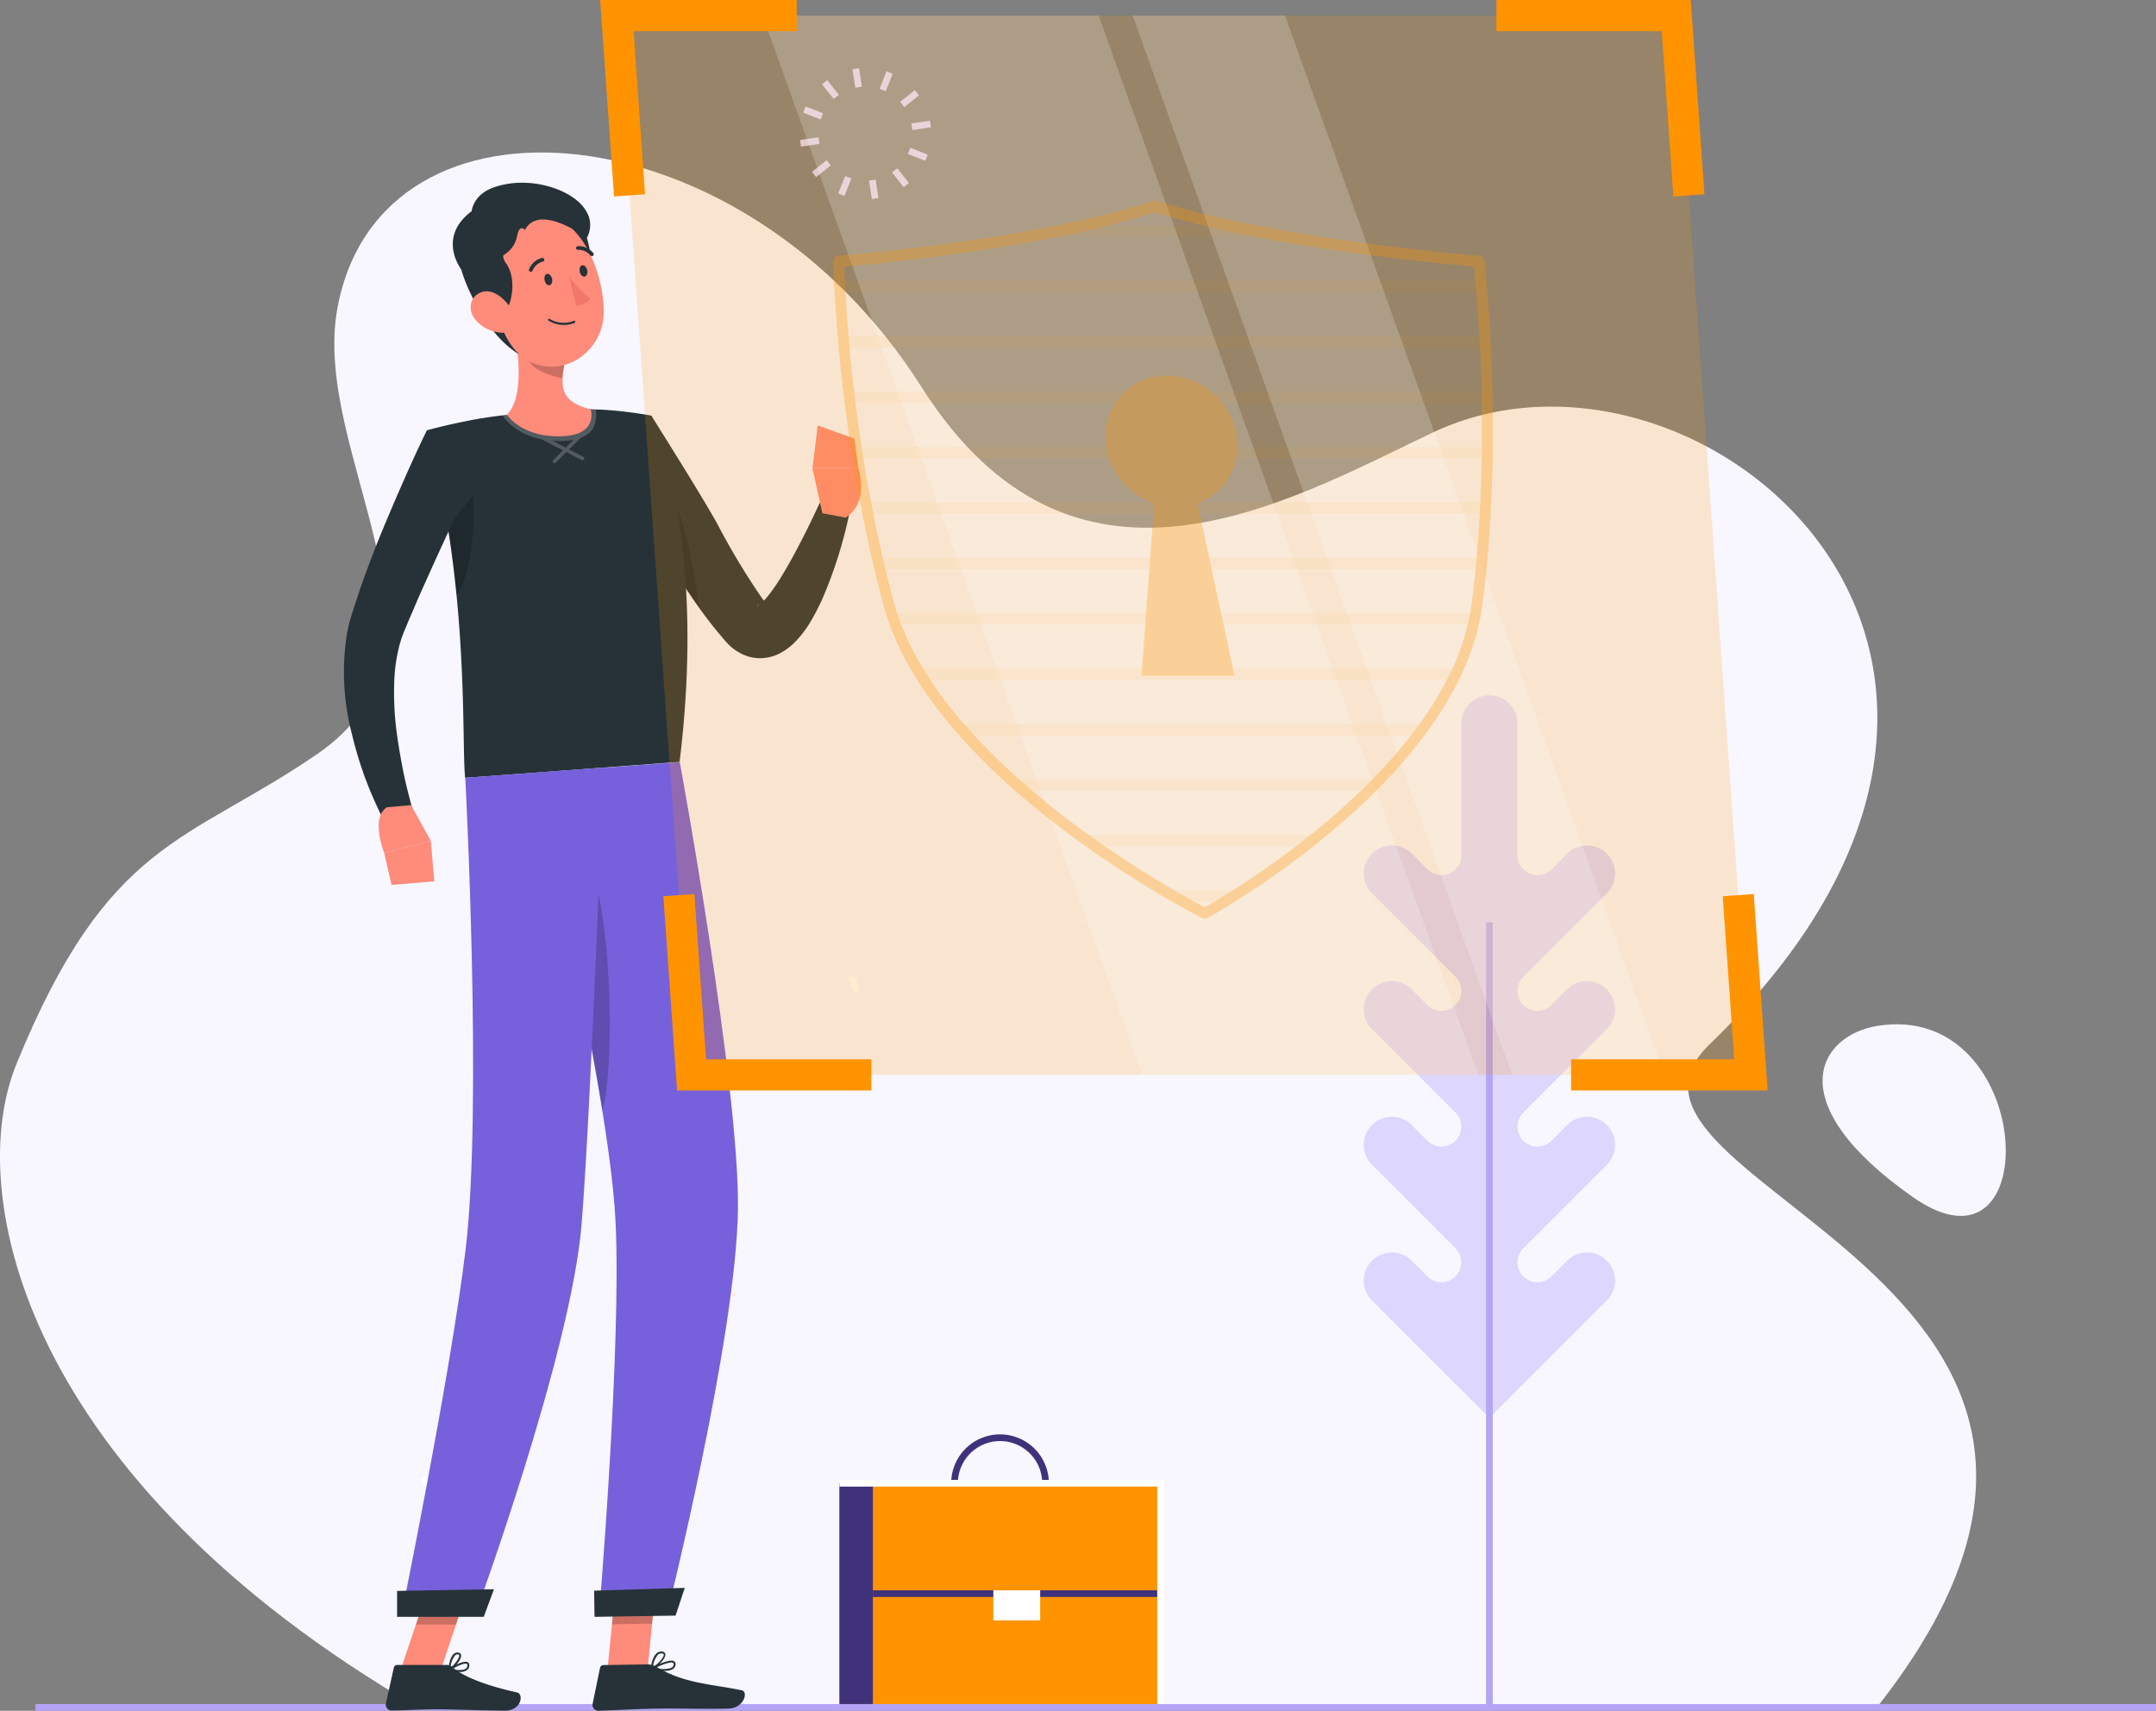 <svg xmlns="http://www.w3.org/2000/svg" width="556.971" height="441.946" viewBox="0 0 556.971 441.946">
  <rect x="0" y="0" width="556.971" height="441.946" fill="#808080" stroke="none"/>
  <g id="Group_39804" data-name="Group 39804" transform="translate(0 0)">
    <g id="Group_39791" data-name="Group 39791" transform="translate(0 39.397)">
      <path id="Path_78703" data-name="Path 78703" d="M668.036,506.039H291.115C189.706,447.063,173.667,373.607,187.4,339.9c23.761-58.317,44.077-57.043,77.781-80.177,40.526-27.818-1.927-77.269,5.186-115.3,11.278-60.341,105.118-51.725,150.793,20.41,39.118,61.778,93.493,30.331,131.935,11.969,68.27-32.607,175.862,57.354,71.729,157.941C587.232,371.058,755.747,394.944,668.036,506.039Z" transform="translate(-183.176 -104.36)" fill="#f8f7ff"/>
      <path id="Path_78704" data-name="Path 78704" d="M188.545,365.348c40.975-6.509,43.792,68.624,9.036,44.206S173.3,367.77,188.545,365.348Z" transform="translate(296.53 -139.734)" fill="#f8f7ff"/>
    </g>
    <g id="Group_39798" data-name="Group 39798" transform="translate(206.67 17.612)">
      <g id="Group_39792" data-name="Group 39792" transform="translate(13.56 0)">
        <rect id="Rectangle_231" data-name="Rectangle 231" width="4.847" height="1.729" transform="translate(0.713 5.049) rotate(-98.454)" fill="#ddd6ff"/>
        <rect id="Rectangle_232" data-name="Rectangle 232" width="4.847" height="1.729" transform="translate(4.993 33.821) rotate(-98.454)" fill="#ddd6ff"/>
      </g>
      <g id="Group_39793" data-name="Group 39793" transform="translate(9.877 0.81)">
        <rect id="Rectangle_233" data-name="Rectangle 233" width="1.728" height="4.847" transform="translate(12.287 5.143) rotate(-158.465)" fill="#ddd6ff"/>
        <rect id="Rectangle_234" data-name="Rectangle 234" width="1.728" height="4.848" transform="translate(1.607 32.201) rotate(-158.464)" fill="#ddd6ff"/>
      </g>
      <g id="Group_39794" data-name="Group 39794" transform="translate(3.087 5.68)">
        <rect id="Rectangle_235" data-name="Rectangle 235" width="1.729" height="4.848" transform="translate(23.853 4.37) rotate(-128.463)" fill="#ddd6ff"/>
        <rect id="Rectangle_236" data-name="Rectangle 236" width="1.729" height="4.848" transform="matrix(-0.622, -0.783, 0.783, -0.622, 1.076, 22.463)" fill="#ddd6ff"/>
      </g>
      <g id="Group_39795" data-name="Group 39795" transform="translate(0 13.56)">
        <rect id="Rectangle_237" data-name="Rectangle 237" width="1.728" height="4.847" transform="translate(29.027 2.422) rotate(-98.454)" fill="#ddd6ff"/>
        <rect id="Rectangle_238" data-name="Rectangle 238" width="1.728" height="4.848" transform="translate(0.254 6.702) rotate(-98.458)" fill="#ddd6ff"/>
      </g>
      <g id="Group_39796" data-name="Group 39796" transform="translate(0.81 9.876)">
        <rect id="Rectangle_239" data-name="Rectangle 239" width="4.848" height="1.728" transform="translate(31.566 14.068) rotate(-158.448)" fill="#ddd6ff"/>
        <rect id="Rectangle_240" data-name="Rectangle 240" width="4.848" height="1.728" transform="translate(4.509 3.387) rotate(-158.458)" fill="#ddd6ff"/>
      </g>
      <g id="Group_39797" data-name="Group 39797" transform="translate(5.679 3.087)">
        <rect id="Rectangle_241" data-name="Rectangle 241" width="4.848" height="1.729" transform="translate(21.109 27.649) rotate(-128.463)" fill="#ddd6ff"/>
        <rect id="Rectangle_242" data-name="Rectangle 242" width="4.848" height="1.729" transform="translate(3.015 4.872) rotate(-128.458)" fill="#ddd6ff"/>
      </g>
    </g>
    <path id="Path_78717" data-name="Path 78717" d="M557.085,532.485v.007c.517-.415,1.045-.838,1.564-1.263C558.137,531.651,557.608,532.062,557.085,532.485Z" transform="translate(-371.295 -122.91)" fill="#ffaa45"/>
    <rect id="Rectangle_243" data-name="Rectangle 243" width="547.801" height="1.728" transform="translate(9.17 440.217)" fill="#b3a4f5"/>
    <path id="Path_78726" data-name="Path 78726" d="M554.655,445.136l-.424.528.415.545C554.655,445.854,554.655,445.5,554.655,445.136Z" transform="translate(-364.832 -111.223)" fill="#ffd4cc"/>
    <path id="Path_78734" data-name="Path 78734" d="M646.482,504.025l1.359-1.068q-1.2-1.533-2.368-3.1l-1.387,1.035Q645.264,502.476,646.482,504.025Z" transform="translate(-535.674 -118.653)" fill="#fff"/>
    <path id="Path_78736" data-name="Path 78736" d="M518.386,355l1.539-.786c-.647-1.274-1.252-2.587-1.79-3.911l-1.6.647C517.09,352.316,517.713,353.679,518.386,355Z" transform="translate(-297.524 -98.348)" fill="#fff"/>
    <path id="Path_78740" data-name="Path 78740" d="M554.222,415.793l2.022,2.679v-3.483l-.838-.674Z" transform="translate(-366.414 -107.039)" fill="#f8f7ff"/>
    <g id="Group_39799" data-name="Group 39799" transform="translate(352.304 179.635)">
      <path id="Path_78748" data-name="Path 78748" d="M275.812,342.572h0a7.258,7.258,0,0,1,10.263,0l4.049,4.046a5.134,5.134,0,0,0,8.765-3.631h0a5.138,5.138,0,0,0-1.5-3.631l-21.573-21.571a7.258,7.258,0,0,1,0-10.265h0a7.258,7.258,0,0,1,10.263,0l4.049,4.047a5.135,5.135,0,0,0,8.765-3.632V273.88a7.256,7.256,0,0,1,7.256-7.256h0a7.258,7.258,0,0,1,7.258,7.256v34.055a5.135,5.135,0,0,0,8.766,3.632l4.046-4.046a7.258,7.258,0,0,1,10.262,0h0a7.256,7.256,0,0,1,0,10.265L314.9,339.357a5.138,5.138,0,0,0-1.5,3.631h0a5.134,5.134,0,0,0,8.765,3.631l4.047-4.046a7.258,7.258,0,0,1,10.262,0h0a7.257,7.257,0,0,1,0,10.265L314.9,374.409a5.135,5.135,0,0,0-1.5,3.631h0a5.135,5.135,0,0,0,8.765,3.632l4.047-4.046a7.257,7.257,0,0,1,10.262,0h0a7.257,7.257,0,0,1,0,10.265l-21.57,21.57a5.134,5.134,0,0,0-1.5,3.631h0a5.135,5.135,0,0,0,8.765,3.632l4.047-4.047a7.259,7.259,0,0,1,10.262,0h0a7.258,7.258,0,0,1,0,10.265l-30.333,30.333L275.8,422.942a7.259,7.259,0,0,1,0-10.265h0a7.259,7.259,0,0,1,10.262,0l4.049,4.047a5.135,5.135,0,0,0,8.765-3.632h0a5.134,5.134,0,0,0-1.5-3.631L275.8,387.888a7.258,7.258,0,0,1,0-10.265h0a7.256,7.256,0,0,1,10.263,0l4.049,4.046a5.135,5.135,0,0,0,8.765-3.632h0a5.135,5.135,0,0,0-1.5-3.63L275.8,352.833a7.258,7.258,0,0,1,.01-10.261Z" transform="translate(-273.677 -266.624)" fill="#ddd6ff"/>
      <rect id="Rectangle_252" data-name="Rectangle 252" width="1.728" height="202.816" transform="translate(31.603 58.631)" fill="#b3a4f5"/>
    </g>
    <g id="freepik--Character--inject-8" transform="translate(88.849 44.504)">
      <path id="Path_78634" data-name="Path 78634" d="M303.67,413.51l10.374-.155,2.393-24.085-10.387.155Z" transform="translate(-235.587 -26.741)" fill="#ff8b7b"/>
      <path id="Path_78635" data-name="Path 78635" d="M340.56,413.5h10.374l8.084-24.046H348.644Z" transform="translate(-325.885 -26.688)" fill="#ff8b7b"/>
      <path id="Path_78636" data-name="Path 78636" d="M346.5,407.11h-12.65a.918.918,0,0,0-.892.711l-2.044,9.235a1.5,1.5,0,0,0,1.513,1.837c4.074-.065,7.049-.31,12.172-.31,3.156,0,12.676.336,17.035.336s4.928-4.307,3.143-4.708c-7.994-1.746-14.021-4.152-16.582-6.467a2.587,2.587,0,0,0-1.695-.634Z" transform="translate(-320.069 -21.505)" fill="#263238"/>
      <path id="Path_78637" data-name="Path 78637" d="M300.255,407l-11.331.181a.905.905,0,0,0-.88.711l-1.9,9.261a1.5,1.5,0,0,0,1.513,1.824c4.1-.129,10-.466,15.147-.543,6-.091,11.2.155,18.251,0,4.256-.065,5.368-4.385,3.583-4.747-8.149-1.656-14.784-1.746-21.873-5.963A4.838,4.838,0,0,0,300.255,407Z" transform="translate(-221.889 -21.537)" fill="#263238"/>
      <path id="Path_78638" data-name="Path 78638" d="M265,172.106a233.022,233.022,0,0,0,10.956,21.317c2,3.454,4.1,6.881,6.377,10.244a112.987,112.987,0,0,0,7.347,9.947l1.022,1.216.517.608c.181.207.3.362.66.737a12.508,12.508,0,0,0,5.51,3.6,10.348,10.348,0,0,0,4.074.427,10.865,10.865,0,0,0,3.505-.905,14.927,14.927,0,0,0,4.307-2.962,27.577,27.577,0,0,0,4.527-5.95,60.65,60.65,0,0,0,2.936-5.769,114.852,114.852,0,0,0,7.14-23.231l-7.45-2.315c-1.591,3.389-3.234,6.894-4.954,10.231s-3.479,6.674-5.381,9.74a48.776,48.776,0,0,1-2.91,4.333,17.189,17.189,0,0,1-2.846,3.053c-.388.3-.686.362-.53.233a1.954,1.954,0,0,1,.7-.22,3.2,3.2,0,0,1,1.2.091c.776.246.892.427.8.259l-1.436-1.979a183.081,183.081,0,0,1-11.46-19c-3.557-6.61-17.131-28.135-17.131-28.135Z" transform="translate(-193.011 -94.712)" fill="#263238"/>
      <path id="Path_78641" data-name="Path 78641" d="M14.608,24.656C10.52,22.909,3.13,7.244,0,0L8.913,6.95c4.712,6.3,9.844,6.341,13.572,13.269C19.821,23.142,16.768,25.574,14.608,24.656Z" transform="translate(91.755 112.384) rotate(-164)" opacity="0.2"/>
      <path id="Path_78642" data-name="Path 78642" d="M265.471,179.767l-2.587-11.706,11.81-.091s3.156,8.8-3.195,12.935Z" transform="translate(-141.871 -91.689)" fill="#ff8b7b"/>
      <path id="Path_78643" data-name="Path 78643" d="M264.805,159.56l9.468,3.4,1,7.476-11.81.091Z" transform="translate(-142.409 -94.157)" fill="#ff8b7b"/>
      <path id="Path_78644" data-name="Path 78644" d="M315.283,389.27l-1.229,12.417-10.374.168,1.216-12.417Z" transform="translate(-234.446 -26.741)" opacity="0.2"/>
      <path id="Path_78645" data-name="Path 78645" d="M344.738,389.46h10.374l-4.165,12.392H340.56Z" transform="translate(-321.979 -26.685)" opacity="0.2"/>
      <path id="Path_78646" data-name="Path 78646" d="M297.566,161.781c11.189,39.438,8.925,81.3,9.934,89.768,8.123-.582,38.714-2.872,55.387-4.113,7.269-59.1-7.269-89.457-7.269-89.457s-3.57-.686-8.408-1.19c-1.513-.155-3.156-.285-4.863-.375-.944,0-1.9-.091-2.872-.1a207.285,207.285,0,0,0-23.541,1.746c-1.475.181-2.975.414-4.437.647s-2.665.479-3.88.724C301.926,160.553,297.566,161.781,297.566,161.781Z" transform="translate(-276.178 -95.111)" fill="#263238"/>
      <path id="Path_78648" data-name="Path 78648" d="M346.588,173.62c1,3.816-.142,21.226-4.126,25.52-.543-5.575-1.293-11.4-2.225-17.346Z" transform="translate(-313.377 -90.031)" opacity="0.2"/>
      <path id="Path_78652" data-name="Path 78652" d="M318.34,169.12c.168,1.009.763,1.759,1.293,1.656s.854-1,.673-2-.776-1.772-1.293-1.669S318.133,168.1,318.34,169.12Z" transform="translate(-258.406 -91.946)" fill="#263238"/>
      <path id="Path_78653" data-name="Path 78653" d="M317.613,173.6c.091,1.035.608,1.824,1.164,1.772s.931-.918.841-1.94-.608-1.824-1.164-1.772S317.523,172.579,317.613,173.6Z" transform="translate(-256.799 -90.606)" fill="#263238"/>
      <path id="Path_78661" data-name="Path 78661" d="M320.588,446.954l-17.578.272s5.872-69.447,4.281-101.758c-.479-9.83-2.458-23.58-5.045-38.313-3.285-18.574-4.863-25.973-9.054-49.437-3.027-16.738-5.717-28.211-5.717-28.211l36.412-2.716s15.392,83.663,15.03,115.392C338.555,375.075,320.588,446.954,320.588,446.954Z" transform="translate(-237.126 -74.426)" fill="#7760db"/>
      <path id="Path_78662" data-name="Path 78662" d="M320.378,246c6.545,16.3,6.674,54.482,3.661,65.23-.517-3.182-1.074-6.467-1.656-9.753-3.285-18.574-4.864-25.973-9.054-49.437-.078-.466-.168-.918-.246-1.371a25.222,25.222,0,0,1,7.3-4.669Z" transform="translate(-257.261 -68.788)" opacity="0.2"/>
      <path id="Path_78663" data-name="Path 78663" d="M366.548,227.89s-3.208,87.556-5.653,117.875c-2.665,33.217-27.551,101.1-27.551,101.1H314.33s12.689-62.087,16.582-94.424c4.437-36.735-.078-121.924-.078-121.924Z" transform="translate(-299.487 -74.103)" fill="#7760db"/>
      <path id="Path_78664" data-name="Path 78664" d="M358.6,399.117H336.21V392.43l25.029-.44Z" transform="translate(-322.479 -25.943)" fill="#263238"/>
      <path id="Path_78665" data-name="Path 78665" d="M319.155,398.886l-20.941.323-.1-6.765,23.412-.724Z" transform="translate(-233.481 -26.022)" fill="#263238"/>
      <path id="Path_78672" data-name="Path 78672" d="M344.046,409.119a12.511,12.511,0,0,1-2.716-.375.259.259,0,0,1-.194-.207.272.272,0,0,1,.116-.246c.375-.233,3.725-2.289,4.876-1.707a.8.8,0,0,1,.427.7,1.513,1.513,0,0,1-.517,1.293,3.156,3.156,0,0,1-1.992.543Zm-2-.724c1.759.349,3.117.285,3.686-.194a.983.983,0,0,0,.336-.88.323.323,0,0,0-.155-.3c-.6-.31-2.509.582-3.868,1.423Z" transform="translate(-314.172 -21.69)" fill="#263238"/>
      <path id="Path_78673" data-name="Path 78673" d="M343.013,409.287a.246.246,0,0,1-.129,0,.259.259,0,0,1-.116-.22c0-.129.259-3.13,1.462-4.113a1.293,1.293,0,0,1,1.048-.31h0a.789.789,0,0,1,.789.634c.22,1.164-1.863,3.441-2.936,4.023Zm2.1-4.178a.8.8,0,0,0-.556.22,5.809,5.809,0,0,0-1.229,3.247c1.061-.815,2.393-2.587,2.264-3.208,0-.065,0-.22-.362-.259Z" transform="translate(-315.804 -22.233)" fill="#263238"/>
      <path id="Path_78674" data-name="Path 78674" d="M300.11,408.591a.259.259,0,0,1-.168-.207.246.246,0,0,1,.129-.246c.466-.259,4.6-2.432,5.872-1.759a.8.8,0,0,1,.414.66h0a1.371,1.371,0,0,1-.44,1.2c-1.112,1.022-4.1.66-5.782.349Zm5.51-1.811c-.776-.259-3.027.634-4.669,1.449,2.3.349,4.01.22,4.644-.349a.931.931,0,0,0,.285-.8.285.285,0,0,0-.168-.259Z" transform="translate(-220.696 -21.757)" fill="#263238"/>
      <path id="Path_78675" data-name="Path 78675" d="M302.151,409.124h-.065a.22.22,0,0,1-.1-.22c0-.116.246-2.923,1.552-4.023a1.746,1.746,0,0,1,1.293-.44h0c.686,0,.88.388.931.673.207,1.164-2.238,3.454-3.479,4.036A.3.3,0,0,1,302.151,409.124Zm2.949-4.191h-.259a1.293,1.293,0,0,0-1,.336,5.756,5.756,0,0,0-1.293,3.221c1.293-.789,2.923-2.587,2.807-3.285C305.32,405.165,305.307,405,305.1,404.933ZM304.867,404.648Z" transform="translate(-222.737 -22.29)" fill="#263238"/>
      <path id="Path_78676" data-name="Path 78676" d="M362.168,160.565c-3.622,7.269-9.562,20.973-12.55,28.424-1.513,3.725-2.91,7.515-4.281,11.331-.673,1.927-1.293,3.88-1.94,5.795l-.466,1.462-.5,1.682c-.362,1.151-.569,2.3-.841,3.441a63.484,63.484,0,0,0,1.19,26.167,99.065,99.065,0,0,0,3.635,11.952c.737,1.94,1.526,3.88,2.367,5.73s1.694,3.712,2.742,5.652l7.153-3.1c-1-3.531-2-7.347-2.716-11.059s-1.371-7.463-1.785-11.163a76.319,76.319,0,0,1-.44-10.943,43,43,0,0,1,1.423-10.128c.246-.763.44-1.565.737-2.289.155-.375.246-.686.44-1.138l.543-1.293c.724-1.772,1.513-3.544,2.264-5.316,1.513-3.57,3.156-7.1,4.734-10.658l9.766-21.252Z" transform="translate(-340.75 -93.862)" fill="#263238"/>
      <path id="Path_78679" data-name="Path 78679" d="M357.189,235.39l5.109,9.223-12.042,3.13s-3.635-8.938.66-11.784Z" transform="translate(-339.85 -71.902)" fill="#ff8b7b"/>
      <path id="Path_78680" data-name="Path 78680" d="M361.065,252.984l-11.059.918-1.876-8.252,12.042-3.13Z" transform="translate(-337.723 -69.81)" fill="#ff8b7b"/>
      <g id="Group_39804-2" data-name="Group 39804" transform="translate(23.724 0)">
        <g id="Group_39804-3" data-name="Group 39804" transform="translate(16.99 61.129)" opacity="0.2">
          <path id="Path_78589" data-name="Path 78589" d="M250.558,166.038a.485.485,0,0,0,.217-.906L235,156.951a.479.479,0,0,0-.434.855l15.775,8.156a.6.6,0,0,0,.217.077Z" transform="translate(-229.652 -152.762)" fill="#fff"/>
          <path id="Path_78590" data-name="Path 78590" d="M233.655,166.706a.421.421,0,0,0,.332-.14l8.653-8.59a.5.5,0,0,0,0-.676.485.485,0,0,0-.676,0l-8.641,8.6a.485.485,0,0,0,0,.676A.459.459,0,0,0,233.655,166.706Z" transform="translate(-219.973 -152.69)" fill="#fff"/>
          <path id="Path_78591" data-name="Path 78591" d="M234.132,154.844c7.159-.409,13.6-1.5,20.755-1.087h1.35a8.253,8.253,0,0,1-.8,5c-1.2,1.914-3.714,2.987-7.492,3.191h-1.417c-10.211,0-14.154-6.2-14.32-6.471l-.357-.574Z" transform="translate(-231.847 -153.667)" fill="#fff"/>
        </g>
        <path id="Path_78760" data-name="Path 78760" d="M254.5,158.716c-6.254-1.481-7.635-4.338-7.214-8.588a25.42,25.42,0,0,1,.5-3.165l-7.837-6.509-5.756-4.773c1.6,6.93,3.331,19.822-1.341,24.442,0,0,3.893,6.113,14.652,5.551C256.524,165.176,254.5,158.716,254.5,158.716Z" transform="translate(-214.467 -97.496)" fill="#ff8b7b"/>
        <path id="Path_78761" data-name="Path 78761" d="M247.494,145.929a25.42,25.42,0,0,0-.5,3.165c-2.923-.587-8.318-2.239-8.726-5.226-.144-.989,1.311-3.453,1.387-4.449Z" transform="translate(-214.328 -95.896)" opacity="0.2"/>
        <g id="Group_39805" data-name="Group 39805" transform="translate(41.036 52.143) rotate(-171)">
          <path id="Path_78459" data-name="Path 78459" d="M6.738,21.339s-9.4-10.753-6-19.355,17.53,13.555,17.53,13.555Z" transform="translate(5.343 20.24)" fill="#263238"/>
          <path id="Path_78460" data-name="Path 78460" d="M18.4,1.057A12.812,12.812,0,0,0,3.322,4.785a14.219,14.219,0,0,0-3.3,9.971,12.142,12.142,0,0,0,.156,1.512c1.525,9.254,8.641,22.613,19.381,22.483a13.894,13.894,0,0,0,12.33-20.228C27.356,9.412,25.154,3.847,18.4,1.057Z" transform="translate(0 0)" fill="#ff8b7b"/>
          <path id="Path_78461" data-name="Path 78461" d="M1.964,1.048C1.7.279.986-.164.491.057s-.639,1-.326,1.76.991,1.2,1.486.991S2.29,1.83,1.964,1.048Z" transform="translate(14.561 20.825)" fill="#263238"/>
          <path id="Path_78462" data-name="Path 78462" d="M1.977,1.043C1.7.274.986-.156.491.052s-.639,1-.326,1.76.991,1.2,1.486.991S2.277,1.773,1.977,1.043Z" transform="translate(5.946 24.452)" fill="#263238"/>
          <path id="Path_78463" data-name="Path 78463" d="M6.374,7.208A29.168,29.168,0,0,0,0,2.229,4.757,4.757,0,0,1,3.376,0Z" transform="translate(4.117 16.763)" fill="#de5753" opacity="0.38"/>
          <path id="Path_78464" data-name="Path 78464" d="M2.92,0a.482.482,0,0,0-.352.352A3.91,3.91,0,0,1,.326,3.063a.482.482,0,0,0-.3.613.5.5,0,0,0,.613.3h0A4.783,4.783,0,0,0,3.493.6.469.469,0,0,0,3.167,0Z" transform="translate(17.451 23.54)" fill="#263238"/>
          <path id="Path_78465" data-name="Path 78465" d="M.094,1.087h0A7.468,7.468,0,0,1,6.95.618a.261.261,0,0,1-.209.469h0a7.156,7.156,0,0,0-6.36.469.248.248,0,0,1-.339-.065h0A.261.261,0,0,1,.107,1.14Z" transform="translate(7.034 11.205)" fill="#263238"/>
          <path id="Path_78466" data-name="Path 78466" d="M.414.011A.626.626,0,0,0,.14.1a.5.5,0,0,0,0,.691h0a4.757,4.757,0,0,0,4.275,1.16.482.482,0,0,0,.339-.586h0a.5.5,0,0,0-.6-.326h0A3.91,3.91,0,0,1,.779.063.548.548,0,0,0,.414.011Z" transform="translate(5.059 30.007)" fill="#263238"/>
          <path id="Path_78467" data-name="Path 78467" d="M9.867,31.059,7.442,27.253a3.324,3.324,0,0,0-.3-4.51c-2.92-2.776-3.506-8.967-1.916-12.3,0,0,.8,1.434,1.864.5S4.158,2.489,0,0C0,0,5.213,1.551,11.144,8.6c5.461,6.517,8.667,12.6,8.511,16.214Z" transform="translate(20.005 2.022)" fill="#263238"/>
          <path id="Path_78468" data-name="Path 78468" d="M10.1,2.37A9.606,9.606,0,0,0,3.1.024C-.274.272-.808,3.569,1.081,6.163c1.707,2.294,5.539,5,8.459,3.441S12.447,4.469,10.1,2.37Z" transform="translate(22.586 6.755)" fill="#ff8b7b"/>
          <path id="Path_78469" data-name="Path 78469" d="M16.54,12.6s1.616,1.512,1.746-1.89S20.463,5,25.1,2.607,31.216,0,31.216,0s7.547,7.129-.339,15.249c0,0,.365,4.184-4.6,6.908C17.739,26.849,6.022,24.907,1.9,20.163a6.869,6.869,0,0,1-1.486-7.1S13.894,20.215,16.54,12.6Z" transform="translate(7.075 21.364)" fill="#263238"/>
        </g>
      </g>
    </g>
    <g id="Group_39802" data-name="Group 39802" transform="translate(216.861 370.554)">
      <g id="Group_39801" data-name="Group 39801" transform="translate(0)">
        <path id="Path_78749" data-name="Path 78749" d="M243.655,512.776a12.62,12.62,0,1,0-12.619-12.62A12.621,12.621,0,0,0,243.655,512.776Zm0-23.512a10.891,10.891,0,1,1-10.891,10.891A10.891,10.891,0,0,1,243.655,489.264Z" transform="translate(-202.172 -487.535)" fill="#40327a"/>
        <g id="Group_39800" data-name="Group 39800" transform="translate(0 12.62)">
          <rect id="Rectangle_253" data-name="Rectangle 253" width="82.968" height="57.04" fill="#ff9300"/>
        </g>
        <rect id="Rectangle_254" data-name="Rectangle 254" width="8.642" height="57.04" transform="translate(0 12.62)" fill="#40327a"/>
        <rect id="Rectangle_255" data-name="Rectangle 255" width="74.325" height="1.728" transform="translate(8.643 40.276)" fill="#40327a"/>
        <rect id="Rectangle_256" data-name="Rectangle 256" width="12.099" height="7.778" transform="translate(39.755 40.276)" fill="#fff"/>
      </g>
      <path id="Path_78750" data-name="Path 78750" d="M278.743,559.037h1.728v-57.9H196.639v1.728h82.1Z" transform="translate(-196.639 -489.382)" fill="#fff"/>
    </g>
    <path id="Path_78759" data-name="Path 78759" d="M453.289,173.046l4.314-14.3Z" transform="translate(-180.541 -72.342)" fill="none"/>
    <g id="freepik--Shield--inject-8" transform="translate(155.044 0)">
      <path id="Path_78681" data-name="Path 78681" d="M104.469,351.362H378.144L358.845,77.7H85.17Z" transform="translate(-80.863 -73.677)" fill="#ff9300" opacity="0.19"/>
      <path id="Path_78682" data-name="Path 78682" d="M200.469,351.362H239.83L141.771,77.7H102.41Z" transform="translate(35.152 -73.677)" fill="#fff" opacity="0.2"/>
      <path id="Path_78683" data-name="Path 78683" d="M237.689,351.362h86.819L226.449,77.7H139.63Z" transform="translate(-97.669 -73.677)" fill="#fff" opacity="0.2"/>
      <path id="Path_78684" data-name="Path 78684" d="M140.175,125.346l8.02-.569L144.65,74.59H94.45v8.045h42.711Z" transform="translate(137.084 -74.59)" fill="#ff9300"/>
      <path id="Path_78685" data-name="Path 78685" d="M81.83,303.893H132.6l-3.583-50.743-8.02.569,2.975,42.129H81.83Z" transform="translate(169.002 -22.186)" fill="#ff9300"/>
      <path id="Path_78686" data-name="Path 78686" d="M279.333,125.346l8.007-.569-2.962-42.142h42.142V74.59H275.75Z" transform="translate(-275.75 -74.59)" fill="#ff9300"/>
      <path id="Path_78687" data-name="Path 78687" d="M264.374,303.893h50.2v-8.045H271.863l-3.014-42.7-8.02.569Z" transform="translate(-244.506 -22.186)" fill="#ff9300"/>
      <g id="Group_39790" data-name="Group 39790" transform="translate(60.198 51.827)" opacity="0.3">
        <path id="Path_78688" data-name="Path 78688" d="M232.73,300.159a1.616,1.616,0,0,0,.686-.168c.078,0,1.979-1.087,5.174-3.053,1.293-.815,2.923-1.811,4.7-2.936,5.627-3.661,11.046-7.515,16.13-11.46,1.293-.957,2.458-1.94,3.712-2.949,4.682-3.88,9.054-7.683,12.857-11.46.983-.983,1.953-1.966,2.923-2.975a130.432,130.432,0,0,0,9.934-11.5c.75-.97,1.475-1.966,2.186-2.975a88.983,88.983,0,0,0,7.024-11.551c.492-.97.983-1.992,1.436-3.014a62.57,62.57,0,0,0,3.958-11.641c.233-.918.44-1.914.621-3.027.142-.724.259-1.487.349-2.238.4-2.962.737-5.976,1.061-9.235.1-.97.194-1.953.285-2.923.336-3.88.621-7.67.828-11.447v-.31c0-.854.1-1.707.142-2.587.181-3.725.31-7.567.388-11.421V166.93c0-.983,0-1.966-.065-2.936-.091-4.217-.233-8.058-.4-11.421v-.22c0-.931-.078-1.837-.129-2.729-.233-4.165-.5-8.11-.789-11.421-.091-1.125-.168-2.083-.259-2.936-.3-3.26-.517-5.083-.517-5.083a1.41,1.41,0,0,0-1.294-1.293c-.233,0-24.1-1.85-49.515-6.325-5.174-.905-10.167-1.888-14.9-2.91-6.972-1.526-13.349-3.182-18.975-4.928a1.423,1.423,0,0,0-.867,0c-5.368,1.759-11.512,3.415-18.264,4.928-4.592,1.035-9.455,2-14.487,2.91-24.783,4.475-48.389,6.312-48.622,6.325a1.41,1.41,0,0,0-1.293,1.449s0,1.811.194,5.083c0,.867.091,1.85.155,2.936.194,3.324.479,7.269.828,11.421.078.828.155,1.656.233,2.522v.427c.3,3.376.711,7.218,1.2,11.409.116,1,.233,1.966.362,2.949.44,3.518.97,7.36,1.591,11.409l.44,2.923c.621,3.88,1.293,7.761,1.992,11.434.155.828.323,1.669.492,2.509l.091.44c.737,3.751,1.552,7.606,2.432,11.421l.7,2.949c.789,3.26,1.552,6.273,2.354,9.223.22.763.44,1.513.673,2.264.349,1.1.686,2.082,1.048,3.014a73.348,73.348,0,0,0,5.588,11.641c.582,1,1.2,2,1.85,2.988a108.978,108.978,0,0,0,8.628,11.525c.854,1,1.707,1.992,2.587,2.962a160.809,160.809,0,0,0,11.512,11.486q1.669,1.5,3.337,2.949c4.385,3.777,9.235,7.619,14.448,11.447,1.4,1.009,2.768,1.992,4.126,2.949,5.64,3.945,11.641,7.761,17.721,11.447,1.94,1.125,3.661,2.121,5.174,2.936,3.467,1.953,5.51,3,5.588,3.04a1.435,1.435,0,0,0,.647.116Zm69.551-168.5c.091.854.22,2.147.375,3.88.091.854.168,1.8.246,2.833.285,3.363.556,7.282.789,11.434,0,.88.091,1.772.142,2.7v.22c.181,3.337.31,7.153.4,11.344,0,.957,0,1.927.065,2.91v14.28c-.078,3.816-.207,7.632-.388,11.318,0,.854-.078,1.694-.129,2.587v.388c-.207,3.738-.479,7.554-.815,11.331-.091.97-.181,1.94-.285,2.91-.31,3.221-.66,6.222-1.048,9.145-.091.711-.194,1.423-.323,2.121-.181,1.061-.375,1.979-.595,2.859a60.133,60.133,0,0,1-3.79,11.124c-.44.97-.893,1.94-1.371,2.872a86.96,86.96,0,0,1-6.8,11.2c-.7.97-1.4,1.94-2.134,2.884a131.128,131.128,0,0,1-9.714,11.266c-.957.983-1.914,1.953-2.885,2.91-3.777,3.712-8.033,7.5-12.65,11.279-1.293,1-2.458,1.966-3.673,2.923-5.006,3.88-10.348,7.7-15.91,11.305-1.746,1.112-3.311,2.1-4.644,2.9-2.057,1.293-3.583,2.147-4.4,2.587-.867-.453-2.587-1.293-4.812-2.587-1.462-.815-3.156-1.8-5.07-2.923-6.053-3.609-11.952-7.412-17.527-11.318-1.293-.944-2.7-1.914-4.087-2.923-5.174-3.777-9.947-7.567-14.228-11.292-1.1-.957-2.2-1.927-3.285-2.923A158.23,158.23,0,0,1,172.4,251.925c-.867-.957-1.707-1.914-2.587-2.884a104.772,104.772,0,0,1-8.408-11.227,31.711,31.711,0,0,1-1.785-2.884,70.751,70.751,0,0,1-5.472-11.176c-.349-.893-.673-1.824-1-2.872-.233-.711-.44-1.436-.634-2.147-.8-2.923-1.565-5.911-2.341-9.145-.246-.97-.466-1.94-.7-2.91-.867-3.79-1.682-7.606-2.406-11.331l-.091-.453c-.168-.828-.323-1.656-.479-2.483-.7-3.673-1.371-7.489-1.979-11.344l-.453-2.91c-.608-4.023-1.138-7.839-1.578-11.344-.129-.97-.233-1.927-.349-2.884-.492-4.191-.905-8.007-1.2-11.37v-.427c-.078-.854-.155-1.694-.22-2.509h0c-.349-4.113-.634-8.033-.815-11.331-.065-1.087-.116-2.057-.168-2.923-.065-1.578-.116-2.82-.142-3.661,5.381-.466,26.025-2.367,47.548-6.248,5.07-.918,9.973-1.9,14.6-2.936,6.661-1.5,12.741-3.13,18.109-4.863,5.6,1.733,11.913,3.363,18.794,4.863,4.76,1.035,9.8,2.018,15,2.936C276,129.329,297.146,131.23,302.281,131.657Z" transform="translate(-136.74 -114.658)" fill="#ff9300"/>
        <ellipse id="Ellipse_51" data-name="Ellipse 51" cx="17.578" cy="16.388" rx="17.578" ry="16.388" transform="translate(88.658 86.157) rotate(-136.01)" fill="#ff9300"/>
        <path id="Path_78689" data-name="Path 78689" d="M192.32,167.29h8.291l11.719,54.663H188.31Z" transform="translate(-108.657 -99.211)" fill="#ff9300"/>
        <g id="Group_39789" data-name="Group 39789" transform="translate(1.605 6.406)" opacity="0.2">
          <path id="Path_78690" data-name="Path 78690" d="M177.88,122.546h66.99c-4.967-.88-10-1.85-14.953-2.936H192.406C187.607,120.7,182.718,121.667,177.88,122.546Z" transform="translate(-129.31 -119.61)" fill="#ff9300"/>
          <path id="Path_78691" data-name="Path 78691" d="M139.055,133.606H304.88c-.078-1.087-.155-2.057-.246-2.936H138.9C138.939,131.55,138.991,132.52,139.055,133.606Z" transform="translate(-138.9 -116.364)" fill="#ff9300"/>
          <path id="Path_78692" data-name="Path 78692" d="M138.18,141.73c.078.957.168,1.94.259,2.949H304.108c0-1.009-.091-1.992-.142-2.949Z" transform="translate(-137.197 -113.118)" fill="#ff9300"/>
          <path id="Path_78693" data-name="Path 78693" d="M137.82,152.8c.116.97.233,1.953.362,2.936h164.57c0-.983,0-1.966-.065-2.936Z" transform="translate(-135.375 -109.869)" fill="#ff9300"/>
          <path id="Path_78694" data-name="Path 78694" d="M137.83,163.87c.155.97.3,1.94.453,2.923H300.809V163.87Z" transform="translate(-133.445 -106.62)" fill="#ff9300"/>
          <path id="Path_78695" data-name="Path 78695" d="M138.13,174.93l.582,2.936H298.2c0-.983.116-1.966.155-2.936Z" transform="translate(-131.378 -103.374)" fill="#ff9300"/>
          <path id="Path_78696" data-name="Path 78696" d="M138.87,186l.7,2.923H294.787c.1-.97.194-1.953.285-2.923Z" transform="translate(-129.052 -100.126)" fill="#ff9300"/>
          <path id="Path_78697" data-name="Path 78697" d="M140.18,197.06c.31.983.647,1.966,1.022,2.936H290.379c.246-.97.44-1.953.608-2.936Z" transform="translate(-126.663 -96.88)" fill="#ff9300"/>
          <path id="Path_78698" data-name="Path 78698" d="M143.65,208.12c.569.983,1.19,1.979,1.811,2.936h136.6c.492-.957.957-1.953,1.4-2.936Z" transform="translate(-123.627 -93.634)" fill="#ff9300"/>
          <path id="Path_78699" data-name="Path 78699" d="M150.08,219.19c.841.983,1.682,1.966,2.587,2.923H269.081c.75-.957,1.462-1.94,2.16-2.923Z" transform="translate(-119.722 -90.385)" fill="#ff9300"/>
          <path id="Path_78700" data-name="Path 78700" d="M159.34,230.25c1.1,1,2.2,1.979,3.311,2.936H251.63c.97-.957,1.94-1.94,2.9-2.936Z" transform="translate(-114.986 -87.139)" fill="#ff9300"/>
          <path id="Path_78701" data-name="Path 78701" d="M171.44,241.31c1.4,1.009,2.755,1.992,4.113,2.936h54.055c1.216-.944,2.445-1.927,3.7-2.936Z" transform="translate(-109.418 -83.893)" fill="#ff9300"/>
          <path id="Path_78702" data-name="Path 78702" d="M186.68,252.38c1.927,1.125,3.635,2.108,5.1,2.923h10.645c1.293-.815,2.923-1.8,4.682-2.923Z" transform="translate(-102.927 -80.644)" fill="#ff9300"/>
        </g>
      </g>
    </g>
  </g>
</svg>
